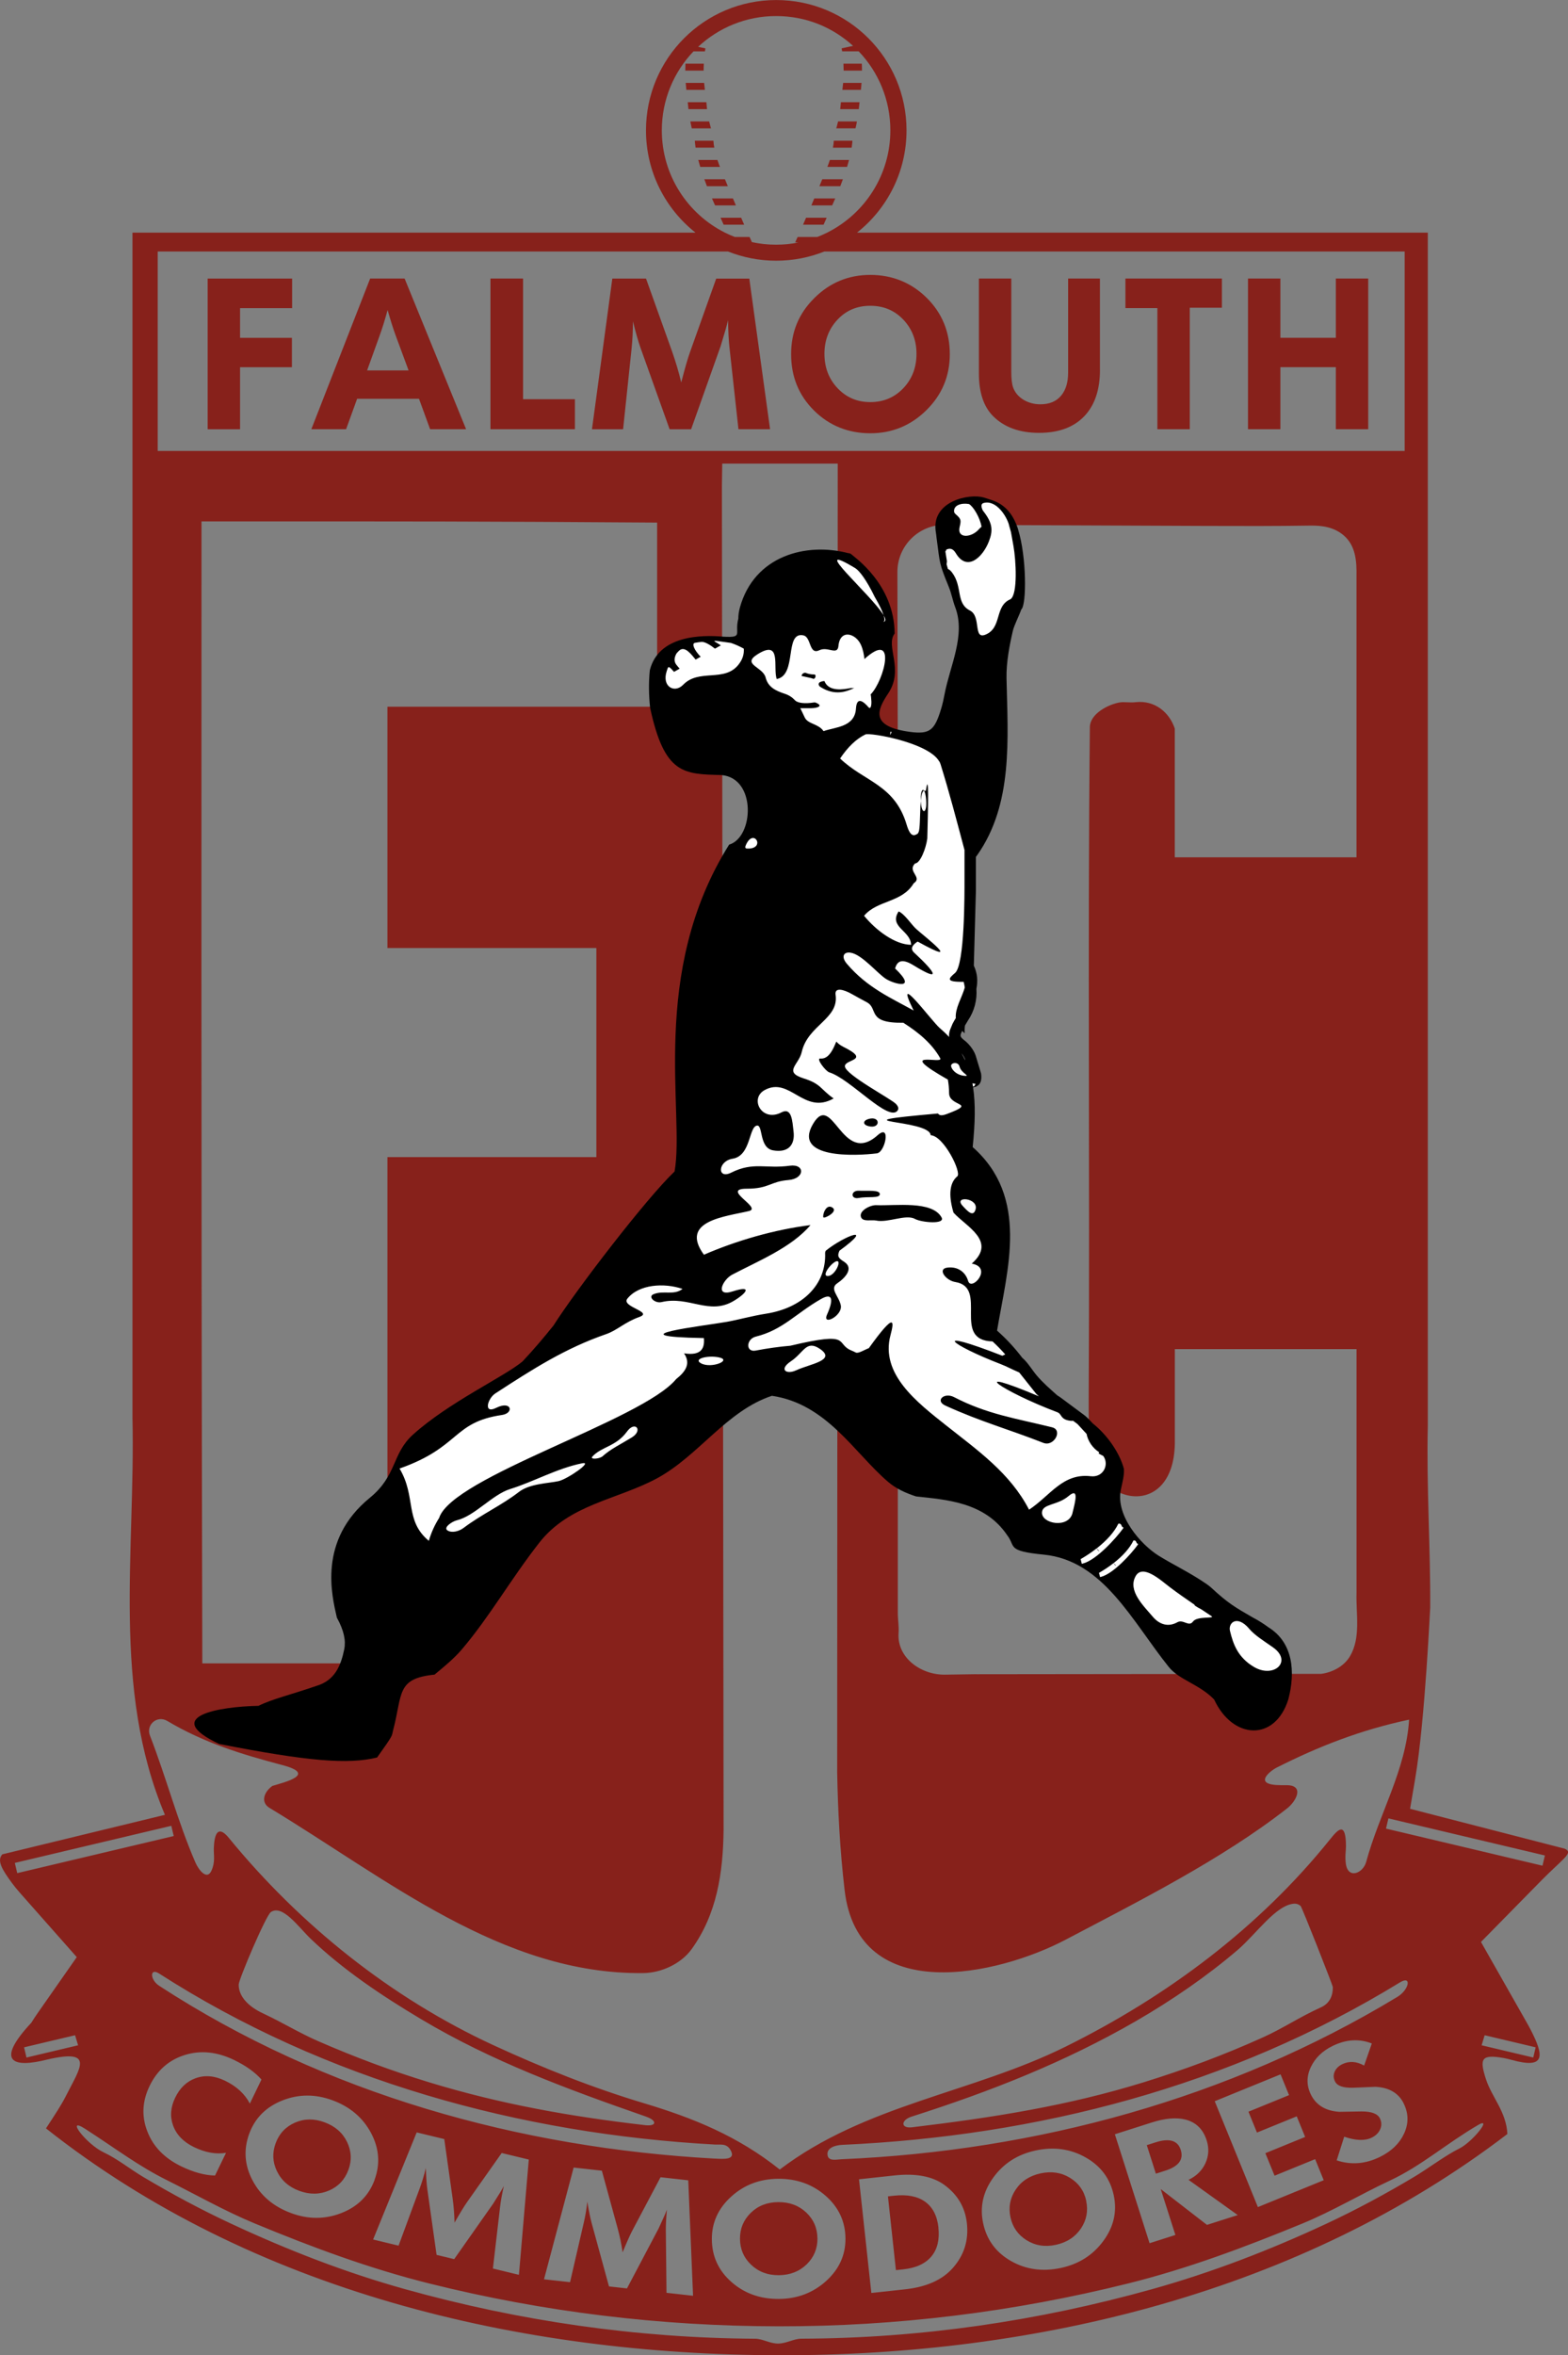 <?xml version="1.0" encoding="UTF-8"?>
<svg id="Layer_2" data-name="Layer 2" xmlns="http://www.w3.org/2000/svg" viewBox="0 0 371.33 557.5">
  <rect x="0" y="0" width="371.33" height="557.5" fill="#808080" stroke="none"/>
  <defs>
    <style>
      .cls-1 {
        fill: #fff;
      }

      .cls-1, .cls-2, .cls-3 {
        fill-rule: evenodd;
        stroke-width: 0px;
      }

      .cls-2 {
        fill: #87211b;
      }
    </style>
  </defs>
  <g id="Layer_1-2" data-name="Layer 1">
    <g>
      <path class="cls-2" d="M198.39,109.74h-27.35c-.04,1.76-.06,3.5-.08,5.24l.4,318.18c-.12,10.19-1.61,19.97-7.59,28.24-2.48,3.42-7.12,5.58-11.38,5.64-33.43.41-60.95-22.45-88.56-39.1-2.16-1.3-1.35-3.76.67-5.2,2.74-.85,10.76-2.72,2.39-4.93-9.56-2.53-18.47-5.22-27.29-10.46-2.38-1.41-5.08.9-4.09,3.46,3.95,10.21,6.54,20.27,10.75,30.02.8,1.85,2.76,4.3,3.81,1.98.96-2.13.5-3.62.57-5.41.19-4.72,1.68-4.65,3.56-2.35,16.81,20.53,38.37,37.86,62.68,49.07,11.59,5.34,23.31,10.03,35.68,13.74,11.55,3.47,22.15,7.73,32.1,15.68,20.24-15.38,45.51-18.11,67.64-29.06,24.08-11.92,45.87-28.17,62.73-49.16,1.74-2.16,3.7-4.43,3.72,1.7,0,1.13-.26,2.16-.05,4,.46,3.92,4.1,2.42,4.84-.31,3.11-11.48,9.42-21.78,10.16-33.66-11.49,2.43-21.53,6.37-31.48,11.41-1.13.57-5.95,4.08,1.14,4.1.4,0,.87,0,1.42,0,4.19.06,2.16,3.83.05,5.48-15.49,12.11-35.24,22.02-52.42,31.07-15.93,8.4-49.16,16.06-52.39-11.71-1.1-9.44-1.59-18.68-1.76-27.81,0,0,.13-307.38.13-309.86h0ZM184.38,554.73c-2.04.06-3.67-1.13-5.58-1.14-28.09-.17-55.8-4.19-82.79-11.71-14.23-3.96-27.95-9.31-41.32-15.54-7.12-3.32-14.06-7.05-20.8-11.06-3.15-1.88-6.03-4.24-9.31-5.79-4.22-1.99-9.24-8.69-4.41-5.58,7.61,4.91,12.43,8.69,19.37,12.15,7.18,3.58,13.64,7.28,20.78,10.24,13.56,5.62,27.2,10.69,41.45,14.24,27.07,6.75,54.68,10.08,82.6,10.11,27.98.04,55.64-3.39,82.74-10.13,14.19-3.53,27.75-8.62,41.3-14.19,7.14-2.94,13.72-6.89,20.77-10.19,7.47-3.49,13.24-8.68,20.85-13.14,3.56-2.09-1.33,4.02-4.41,5.55-3.44,1.71-7.16,4.59-10.73,6.73-6.59,3.94-13.67,7.77-20.81,11.1-13.34,6.22-27.11,11.53-41.32,15.5-27.04,7.54-54.74,11.6-82.94,11.7-1.86,0-3.46,1.1-5.45,1.15h0ZM169.34,510.96c-46.33-2.55-92.32-15.3-131.64-40.91-2.22-1.44-2.27-4.34-.04-2.92,39.45,25.34,85.56,37.96,131.68,40.5,1.32.07,2.69-.33,3.63,1.25,1.45,2.44-1.58,2.18-3.63,2.07h0ZM199.43,511.09c-1.29.06-3.1.54-3.42-.8-.43-1.81,1.67-2.51,3.41-2.59,46.19-2.09,91.88-13.8,132.12-38.46,2.83-1.73,2.2,1.72-.61,3.43-39.83,24.1-85.45,36.43-131.5,38.43h0ZM153.04,501.04c2.59.9,2.53,2.32-.25,2-17.95-2.08-34.35-5.02-51.11-10.13-9.07-2.76-17.58-5.94-26.31-9.75-4.55-1.98-8.36-4.37-13.12-6.6-3.28-1.53-5.75-3.9-5.72-6.81.02-1.23,6.45-16.38,7.62-17.16,2.78-1.85,6.49,3.51,9.45,6.35,7.6,7.28,16.77,13.43,26.15,19.02,16.73,9.98,34.61,16.57,53.29,23.07h0ZM216,503.54c-2.75.33-2.71-1.7-.1-2.53,18.82-6,36.25-12.89,52.98-22.53,8.63-4.98,16.98-10.73,24.2-16.9,4.39-3.75,9.05-10.65,13.37-10.97.59-.04,1.1.15,1.55.53.33.27,7.64,18.86,7.64,19.21.02,2.01-.71,3.84-2.8,4.79-5.2,2.36-9.03,5-13.82,7.15-9.34,4.21-18.47,7.59-28.18,10.6-17.97,5.56-35.62,8.35-54.84,10.65h0ZM91.75,393.73h-43.84c-.32-133.66-.17-209.83-.19-270.31,52.23-.01,64.28-.02,107.9.28v43.59h-63.87v57.11h49.48v49.49h-49.48v119.84h0ZM231.21,396.29c-2.45.03-4.92.07-7.4.11-5.71.09-11.43-4.01-11.01-9.85.12-1.67-.21-3.32-.18-4.96v-197.34l-.1-48.84c-.01-6.19,5.02-11.21,11.21-11.18l61.93.26c8.22.03,16.44.05,24.65-.08,2.8-.04,5.6.36,7.88,2.3,2.87,2.44,3.12,6.15,3.05,9.7v66.52h-43.03v-30.45c-1.25-3.86-4.76-6.78-9.27-6.27-1.39.16-2.69-.11-3.71.05-2.62.41-7.1,2.63-7.13,5.86-.55,52.96.02,105.98-.28,158.93-.02,4.36.04,7.81.23,10.54.4,14.76,19.84,18.65,20.17.17v-22.42h43.03v57.63c-.16,5.08,1.07,10.6-1.53,15.04-1.39,2.37-4.09,3.83-6.82,4.2l-81.67.09h0ZM164.69,55.07H31.37v280.55c.72,31.62-4.93,64.13,7.69,93.96L.55,438.93c-1.34,1.48-.08,3.59,2.35,6.88.57.77,1.18,1.5,1.81,2.22l13.47,15.23-9.26,13.25c-.52.75-1.03,1.5-1.49,2.27-8.7,9.33-4.35,10.78,3.74,8.73,11.46-2.65,7.78,1.99,4.4,8.69-1.07,2.12-2.6,4.42-4.68,7.6,48.79,38.59,112.17,53.56,173.52,53.7,60.85.13,123.51-14.88,172.56-52.37-.25-5.28-3.69-8.7-5.07-12.97-1.57-4.86-1.14-5.95,4.16-5.02.63.11,1.27.27,1.92.45,8.15,2.26,7.66-1.02,4.47-7.21-.26-.5-.52-.99-.8-1.47l-10.93-19.24,14.42-14.67c.56-.57,1.12-1.12,1.69-1.67,3.88-3.75,5.71-4.91,3.67-5.75l-36.57-9.43,1.2-7.06c2.41-14.16,3.57-41.57,3.57-40.42.08-14.35-.91-28.87-.57-43.17V55.07h-135.18c7.15-5.65,11.73-14.4,11.73-24.21,0-17.04-13.81-30.85-30.85-30.85s-30.85,13.81-30.85,30.85c0,9.82,4.58,18.56,11.73,24.21h0ZM193.58,56.1h-4.69c-.2.43-.38.85-.57,1.25l.72.06c-1.69.33-3.44.51-5.24.51-1.97,0-3.89-.21-5.74-.61-.18-.38-.36-.79-.55-1.21h-3.48c-.8-.31-1.58-.65-2.34-1.03-8.87-4.44-14.96-13.62-14.96-24.21,0-7.26,2.86-13.85,7.5-18.7h2.71c.03-.24.07-.47.11-.71,0,0-.7-.15-1.72-.37,4.84-4.51,11.33-7.28,18.46-7.28s13.42,2.68,18.23,7.06c-.99.21-2.7.58-2.7.58.04.24.08.47.11.71h3.92c4.65,4.86,7.5,11.45,7.5,18.7,0,10.6-6.09,19.77-14.96,24.21-.76.38-1.54.73-2.34,1.03h0ZM195.22,59.53h137.43v47.22H37.35v-47.22h135.05c3.53,1.4,7.38,2.18,11.41,2.18s7.88-.77,11.41-2.18h0ZM195.77,51.54h-4.88c-.24.55-.47,1.1-.71,1.64h4.86l.73-1.64h0ZM197.8,46.98h-4.97c-.23.54-.46,1.08-.69,1.64h4.93l.73-1.64h0ZM199.61,42.43h-4.88c-.21.51-.44,1.06-.68,1.64h4.95c.21-.53.41-1.08.61-1.64h0ZM201.06,37.87h-4.54c-.1.33-.22.65-.33.97-.05.13-.14.35-.26.66h4.67c.17-.55.32-1.09.47-1.64h0ZM201.87,33.31h-4.41c-.03.27-.05.54-.07.81-.04.28-.09.55-.14.83h4.43s.01-.07.02-.1c.12-.78.14-1.19.17-1.53h0ZM202.94,28.75h-4.47c-.09.37-.19.78-.31,1.23-.04.13-.08.27-.12.4h4.56c.12-.51.24-1.07.34-1.64h0ZM203.55,24.19h-4.41c-.06.62-.11,1.14-.16,1.64h4.4c.07-.56.13-1.11.17-1.64h0ZM204.03,19.63h-4.36c-.05.55-.11,1.09-.18,1.64h4.39c.06-.54.11-1.09.15-1.64h0ZM204.09,15.07h-4.35c.03.54.04,1.09.05,1.64h4.34c0-.55-.01-1.09-.04-1.64h0ZM175.52,51.54h-4.88l.73,1.64h4.86c-.23-.54-.47-1.08-.71-1.64h0ZM173.58,46.98h-4.97l.73,1.64h4.93c-.23-.55-.47-1.1-.69-1.64h0ZM171.68,42.43h-4.88c.2.56.41,1.1.61,1.64h4.95c-.24-.58-.47-1.13-.68-1.64h0ZM169.9,37.87h-4.54c.14.54.3,1.09.47,1.64h4.67c-.12-.31-.21-.53-.26-.66-.12-.32-.23-.65-.33-.97h0ZM168.95,33.31h-4.41c.03.34.06.75.17,1.53,0,.03.01.07.02.1h4.43c-.05-.27-.1-.55-.14-.83-.02-.27-.04-.54-.07-.81h0ZM167.95,28.75h-4.47c.11.57.22,1.12.34,1.64h4.56c-.04-.13-.08-.27-.12-.4-.12-.46-.22-.86-.31-1.23h0ZM167.28,24.19h-4.41c.05.52.1,1.07.17,1.64h4.4c-.06-.49-.1-1.01-.16-1.64h0ZM166.75,19.63h-4.36c.04.55.09,1.09.15,1.64h4.39c-.07-.54-.13-1.09-.18-1.64h0ZM166.68,15.07h-4.35c-.02.54-.04,1.09-.04,1.64h4.34c0-.55.02-1.09.05-1.64h0ZM69.17,72.94h-12.32v7.03h12.28v6.95h-12.28v14.69h-7.67v-35.67h20v7h0ZM110.38,101.6h-8.52l-2.63-7.2h-14.66l-2.61,7.2h-8.23l13.93-35.67h8.16l14.56,35.67h0ZM96.76,87.68l-3-8.11c-.62-1.67-1.27-3.73-1.97-6.19-.63,2.33-1.28,4.41-1.95,6.24l-2.9,8.06h9.82ZM136.15,101.6h-20v-35.67h7.72v28.57h12.28v7.1h0ZM182.38,101.6h-7.5l-2.13-19.35c-.18-1.61-.29-3.76-.34-6.46-.24,1.1-.82,3.14-1.75,6.14l-6.99,19.68h-5.09l-6.87-19.21c-.54-1.52-1.15-3.64-1.82-6.34,0,2.31-.11,4.53-.34,6.68l-1.99,18.87h-7.37l4.82-35.67h7.98l6.15,17.19c.87,2.46,1.6,4.92,2.19,7.4.86-3.33,1.55-5.73,2.09-7.22l6.19-17.36h7.84l4.92,35.67h0ZM224.93,83.84c0,5.19-1.85,9.61-5.54,13.25-3.69,3.64-8.12,5.47-13.29,5.47s-9.7-1.79-13.32-5.38c-3.62-3.59-5.43-8.03-5.43-13.34s1.83-9.64,5.5-13.29c3.67-3.65,8.09-5.48,13.25-5.48s9.69,1.81,13.35,5.42c3.65,3.61,5.48,8.06,5.48,13.35h0ZM217.04,83.75c0-3.19-1.04-5.89-3.11-8.08-2.07-2.19-4.68-3.29-7.83-3.29s-5.73,1.1-7.78,3.3c-2.05,2.2-3.08,4.89-3.08,8.07s1.01,5.88,3.04,8.06c2.08,2.24,4.68,3.37,7.82,3.37s5.77-1.11,7.87-3.34c2.05-2.19,3.07-4.89,3.07-8.08h0ZM260.49,87.58c0,4.68-1.23,8.33-3.7,10.93-2.52,2.64-6.09,3.95-10.72,3.95s-8.28-1.33-10.91-3.98c-2.22-2.24-3.34-5.6-3.34-10.07v-22.48h7.67v22.03c0,1.65.14,2.88.41,3.68.44,1.28,1.3,2.29,2.58,3.05,1.17.67,2.47,1.01,3.9,1.01,2.18,0,3.84-.71,4.99-2.14,1.06-1.33,1.58-3.11,1.58-5.35v-22.28h7.53v21.64h0ZM289.36,72.84h-7.6v28.76h-7.67v-28.67h-7.57v-7h22.85v6.9h0ZM324.02,101.6h-7.67v-14.69h-13.13v14.69h-7.67v-35.67h7.67v14.03h13.13v-14.03h7.67v35.67h0ZM50.92,514.96c-2.42-.04-5.1-.77-8.01-2.18-3.96-1.92-6.64-4.68-8.02-8.27-1.39-3.56-1.21-7.14.54-10.76,1.79-3.69,4.55-6.13,8.3-7.31,3.75-1.18,7.64-.79,11.69,1.16,2.81,1.36,4.97,2.9,6.5,4.64l-2.75,5.69c-1.19-2.29-3.15-4.09-5.88-5.41-2.47-1.2-4.81-1.39-7.01-.58-2.09.77-3.69,2.3-4.79,4.58-1.1,2.28-1.27,4.49-.49,6.62.8,2.18,2.44,3.87,4.92,5.08,2.71,1.31,5.24,1.76,7.61,1.36l-2.61,5.39h0ZM88.7,516.03c-1.37,3.69-3.99,6.3-7.86,7.81s-7.85,1.52-11.93,0c-4.15-1.54-7.19-4.11-9.1-7.72-1.91-3.61-2.17-7.3-.78-11.08,1.37-3.71,3.99-6.32,7.84-7.85,3.86-1.53,7.83-1.54,11.9-.03,4.14,1.53,7.18,4.12,9.11,7.75,1.93,3.64,2.2,7.34.81,11.1h0ZM82.5,513.65c.84-2.27.73-4.49-.32-6.66-1.06-2.17-2.83-3.71-5.32-4.63-2.47-.92-4.81-.89-7.01.08-2.2.97-3.72,2.58-4.56,4.84-.84,2.27-.75,4.48.28,6.62,1.05,2.2,2.81,3.76,5.29,4.68,2.49.92,4.85.89,7.09-.08,2.19-.96,3.71-2.58,4.55-4.86h0ZM122.87,538.46l-6.14-1.49,1.71-14.7c.14-1.22.43-2.83.88-4.83-.39.76-1.24,2.16-2.53,4.18l-9.23,13.13-4.17-1.01-2.19-15.53c-.17-1.23-.29-2.91-.35-5.03-.41,1.7-.9,3.32-1.47,4.86l-4.99,13.52-6.03-1.46,10.32-25.35,6.53,1.58,1.96,13.9c.28,1.99.43,3.95.47,5.89,1.3-2.28,2.3-3.92,3-4.91l8.17-11.58,6.42,1.55-2.34,27.28h0ZM164.12,543.42l-6.28-.7-.16-14.8c-.01-1.23.07-2.86.26-4.9-.29.81-.95,2.29-1.97,4.47l-7.49,14.19-4.26-.47-4.14-15.12c-.32-1.2-.65-2.85-.99-4.95-.19,1.74-.47,3.41-.85,5.01l-3.24,14.05-6.17-.68,7.02-26.45,6.68.74,3.71,13.54c.53,1.93.93,3.86,1.21,5.78,1-2.43,1.78-4.18,2.35-5.25l6.63-12.52,6.56.73,1.14,27.36h0ZM200.22,529.86c.03,3.94-1.51,7.3-4.6,10.09-3.09,2.78-6.81,4.19-11.16,4.22-4.43.03-8.18-1.31-11.24-4.01-3.07-2.7-4.61-6.07-4.64-10.09-.03-3.95,1.5-7.32,4.57-10.11,3.07-2.79,6.78-4.2,11.13-4.23,4.41-.03,8.17,1.32,11.26,4.04,3.09,2.72,4.65,6.09,4.68,10.1h0ZM193.58,529.83c-.02-2.42-.9-4.46-2.65-6.12-1.75-1.65-3.96-2.47-6.61-2.46-2.64.02-4.82.87-6.53,2.55s-2.57,3.73-2.55,6.14c.02,2.42.88,4.46,2.6,6.1,1.76,1.69,3.96,2.53,6.6,2.51,2.65-.02,4.85-.88,6.61-2.58,1.71-1.68,2.56-3.73,2.54-6.15h0ZM228.98,526.28c.44,4.04-.68,7.57-3.35,10.58-2.49,2.81-6.24,4.48-11.27,5.03l-8.01.87-2.92-26.91,8.38-.91c5.08-.55,9.03.2,11.83,2.24,3.15,2.3,4.93,5.33,5.34,9.1h0ZM222.24,527.28c-.3-2.79-1.36-4.83-3.16-6.12s-4.25-1.76-7.33-1.43l-1.47.16,1.89,17.46,1.79-.19c3.03-.33,5.26-1.38,6.69-3.14,1.36-1.7,1.88-3.94,1.58-6.73h0ZM263.75,519.61c.83,3.85.02,7.46-2.44,10.81-2.46,3.36-5.81,5.5-10.06,6.41-4.33.93-8.27.39-11.82-1.63-3.55-2.02-5.75-4.99-6.6-8.93-.83-3.86-.03-7.47,2.4-10.83s5.78-5.5,10.03-6.41c4.32-.93,8.27-.38,11.85,1.65,3.58,2.03,5.8,5.01,6.64,8.93h0ZM257.24,520.94c-.51-2.37-1.79-4.18-3.85-5.44s-4.38-1.61-6.97-1.05c-2.58.56-4.54,1.83-5.88,3.83-1.34,2-1.75,4.18-1.25,6.53.51,2.37,1.78,4.18,3.79,5.44,2.07,1.3,4.39,1.67,6.97,1.11,2.59-.56,4.57-1.85,5.94-3.87,1.33-1.99,1.74-4.17,1.23-6.54h0ZM293.12,524.32l-7.29,2.32-10.95-8.48,3.47,10.87-6.11,1.95-8.22-25.79,8.75-2.79c3.11-.99,5.75-1.23,7.91-.7,2.54.63,4.24,2.28,5.09,4.97.58,1.82.49,3.6-.28,5.33-.8,1.76-2.14,3.08-4.02,3.98l11.65,8.34h0ZM279.62,508.89c-.71-2.23-2.7-2.83-5.95-1.79l-2.09.67,2.15,6.75,2.25-.72c3.15-1,4.37-2.64,3.64-4.91h0ZM313.48,516.07l-15.59,6.36-10.22-25.06,15.59-6.36,2.01,4.92-9.61,3.92,2.01,4.94,9.42-3.84,1.99,4.88-9.42,3.84,2.18,5.33,9.61-3.92,2.03,4.99h0ZM332.41,497.89c1.19,2.39,1.21,4.8.07,7.2-1.07,2.29-2.95,4.1-5.62,5.43-3.44,1.71-6.88,1.99-10.31.85l1.78-5.6c2.74.94,4.92,1.01,6.54.21.96-.47,1.62-1.14,1.99-1.99.37-.86.34-1.71-.08-2.57-.54-1.09-1.98-1.63-4.31-1.63-.29,0-2.06.04-5.31.09-3.24-.22-5.47-1.58-6.71-4.06-1.06-2.14-1.07-4.32-.02-6.54,1.01-2.12,2.7-3.78,5.09-4.96,3.22-1.6,6.34-1.8,9.35-.62l-1.82,5.23c-1.83-1.02-3.57-1.12-5.21-.31-.86.43-1.45,1.02-1.77,1.77-.33.76-.3,1.53.09,2.31.52,1.05,1.95,1.54,4.28,1.48.97-.04,2.73-.11,5.27-.22,3.25.16,5.49,1.47,6.71,3.93h0ZM40.57,432.18l-37.06,8.78.57,2.42,37.06-8.78-.57-2.42h0ZM18.5,484.14l-.72-2.39-12.08,2.86.57,2.42,12.22-2.9h0ZM328.8,430.42l37.06,8.78-.57,2.42-37.06-8.78.57-2.42h0ZM350.87,484.14l.72-2.39,12.08,2.86-.57,2.42-12.22-2.9h0Z"/>
      <path class="cls-3" d="M241.12,125.35c-1.27-4.05-3.46-6.05-6.27-6.98l-1.86-.61h-.07c-3.24-1.01-12.75.81-11.25,8.5.04.4.09.79.14,1.17.83,6.12.52,5.7,2.86,11.44.71,1.74.93,3.25,1.54,4.86,2.53,6.63-1.26,13.93-2.52,20.6-.22,1.17-.48,2.37-.84,3.54-1.52,4.95-2.61,6-7.35,5.37-9.51-1.27-7.79-5.16-5.16-9.1,3.87-5.81-.75-11.17,1.53-14.19-.11-11.69-9.51-18.02-10.22-18.72-.18-.17-.42-.28-.75-.29-9.95-2.61-22.28.57-25.68,12.88-.26.94-.37,1.81-.37,2.62-.96,3.59,1.31,4.53-3.51,4.27-5.3-.48-15.39-.31-17.45,7.94-.3,2.97-.24,5.96.07,8.89,3.41,15.89,8.05,15.67,16.89,15.92,8.35.71,7.67,14.77,1.82,16.47-19.08,30.43-10.44,63.57-12.92,77.37-6.57,6.22-23.22,27.87-28.69,36.48-2.32,2.89-4.73,5.73-7.32,8.48-4.3,3.61-17.48,9.66-25.98,17.36-4.99,4.52-3.69,9.62-10.19,14.93-12.34,10.07-8.97,23.16-7.79,28.36,1.72,3.09,2.15,5.53,1.74,7.5-.8,3.9-2.23,7.36-6.58,8.65-5.73,1.99-10.47,3.09-13.72,4.72-9.33.17-23.19,2.52-9.3,9.03,21.09,4.12,30.49,4.87,37.38,3.2,4.04-5.65,3.41-4.98,3.78-6.38,2.3-8.7.7-12.32,9.83-13.24,2.31-1.92,4.64-3.82,6.49-6,6.61-7.79,11.49-16.5,18.31-25.22,7.15-9.15,18.46-10.15,27.91-15.26,9.86-5.34,16.44-15.96,27.19-19.52,13.03,1.94,19.41,13.44,27.5,20.37,1.87,1.61,4.16,2.65,6.63,3.45,7.15.79,16.28,1.31,21.6,9.21,2.06,2.68-.24,3.7,8.65,4.57,14.08,1.38,20.9,15.74,29.59,26.58,2.48,3.09,7.22,4.07,10.75,7.71,4.4,9.48,14.39,10.03,17.56,0,1.72-6.51,1.15-13.45-4.67-17.07-1.21-.89-2.49-1.69-3.82-2.39-4.02-2.32-5.73-3.27-9.77-7.02-.33-.3-.7-.58-1.1-.86-3.96-2.72-7.88-4.55-11.31-6.68-4.32-2.68-10.24-9.52-8.99-15.6.35-1.71.83-3.31.74-4.94-.98-3.79-3.97-8.09-7.35-10.76-.67-.74-1.35-1.43-1.91-1.89l-5.84-4.34-.7-.45c-1.73-1.55-3.42-3-4.87-4.72-1.13-1.35-2.13-3.1-3.42-4.18-1.77-2.33-3.76-4.48-5.96-6.42,2.47-14.63,7.67-31.55-5.77-43.44.57-5.58.7-10.19.09-14.16l.66-.12.62-.4c.76-.66.75-1.91.6-2.8l-1.28-4.23c-.5-1.42-1.65-2.83-2.86-3.72l-.47-.44-.22-.37c-.03-.18-.01-.37.05-.55.11-.26.21-.49.31-.71.19.19.4.37.63.56-.06-.62-.04-1.23.04-1.83.22-.38.45-.75.71-1.19,1.54-2.27,2.19-4.9,2-7.51.34-1.72.3-3.52-.61-5.48l.49-17.7v-8.04c.11-.14.22-.29.34-.46,8.48-12.07,7.23-27.39,6.91-41.81-.08-3.8.75-8,1.49-11.19.32-1.39,1.41-3.43,2-5.09,1.31-1.11,1.26-12.51-.73-18.88h0Z"/>
      <path class="cls-1" d="M202.38,162.88c-.34,0-.65,0-.95-.01-1.55.3-5.16.99-6.2-1.66-.24,0-.52.05-.83.16-.61.21-.67.67-.29,1.11,4.31,2.92,7.68.4,8.27.4h0ZM219.26,188.66c-.28-2.21-1.11-2.27-1.19-.03-.17,4.5,1.76,4.47,1.19.03h0ZM212.57,262.85c.33-.45.14-.97-.39-1.54-1.12-1.2-11.98-6.9-12.09-8.9-.1-1.73,6.28-1.31-.32-4.59-2-.99-1.52-1.77-1.95-.73-.81,1.97-1.86,3.63-3.55,3.47-1.12-.11,1.24,3,2.12,3.27,5.01,1.55,14.09,11.91,16.19,9.03h0ZM205.61,266.55c3,.83,2.99-2.58,0-1.66-1.29.4-1.3,1.31,0,1.66h0ZM203.41,283.57c2.04-.42,4.95.17,4.95-.91,0-1.08-2.9-.71-4.95-.81-2.01-.1-2.01,2.13,0,1.71h0ZM203.94,288.19c.5,1.07,2.47.49,3.55.72,2.79.59,7.02-1.56,9.17-.39,1.58.86,7.25,1.36,6.32-.34-2.22-4.05-10.95-2.72-15.47-2.91-1.43-.06-4.29,1.39-3.57,2.92h0ZM195.01,288.17c.34.29,3.68-1.47,2.03-2.39-1.56-.87-2.35,2.12-2.03,2.39h0ZM190.08,160.06c.69.15,1.61.36,2.24.5.77.54,1.12-.92.51-.91-.84.01-1.51-.16-2.01-.38-.83-.15-1.26.88-.75.79h0ZM247.11,341.54c2.46.97,4.69-3.04,2.03-3.69-8.68-2.14-15.41-3.1-23.19-7.14-2.35-1.22-4.59.85-2.07,2,8.44,3.85,15.1,5.63,23.23,8.84h0ZM207.7,272.99c1.91-.24,3.37-7.16.13-4.27-8.5,7.56-10.62-10.7-15.32-2.63-4.78,8.2,10.11,7.55,15.19,6.91h0ZM159.62,159.03l1.33-.75c-.31-.38-.66-.75-.85-1.03-.38-.56-.57-1.35.09-2.55.2-.24.41-.47.62-.67,1.35-1.29,2.91.88,3.93,2.1l1.19-.67c-1.59-1.64-2.15-3.13-1.38-3.29.49-.1,1.01-.17,1.56-.23.77-.08,2.09.72,3.21,1.6l1.38-.78c-1.56-1.09-2.95-1.36,1.25-.74.74.11,1.17.17,1.17.17,1.05.36,2.06.81,3.02,1.35.08,1.22-.19,2.43-1.24,3.77-3.36,4.28-9.36.89-13.12,4.78-2.05,2.12-5.09.41-3.9-3.2.36-1.09.33-1.43,1.47-.16.08.09.17.19.26.29h0ZM232.4,124.73c-.19.15-.39.33-.59.56-1.74,2.01-5.2,2.26-4.56-.52.36-1.55.42-1.89-.87-3-.27-.23-.4-.44-.43-.62-.19-1.59,1.76-2.16,3.53-1.84,1.07.63,2.62,3.29,2.96,5.34-.01.03-.03.05-.04.08h0ZM238.94,124.27c.26.91.48,1.68.48,1.7,0,0,.29,1.64.59,3.31.59,3.3,1.05,11.35-.7,12.55-3.88,1.63-1.92,6.8-5.97,8.41-2.93,1.16-.92-4.34-3.63-5.72-3.39-1.72-1.7-5.56-4.21-8.95-.38-.52-.72-.79-1-.87-.14-.46-.25-.82-.33-1.11l.08-.75-.37-2.32c.06-.06.11-.13.18-.21v-.18c.7-.37,1.54-.46,2.29.81,2.69,4.52,6.42.9,7.84-2.79.95-2.48,1-4.25-1.42-7.28.08.11-.92-1.52.18-1.81,2.96-.78,5.4,3.06,6,5.19h0ZM282.84,379.82c.05.08.1.16.15.25.42.29.94.59,1.53.89.89.6,1.7,1.14,2.37,1.58,1.01.67-3.37-.09-4.37,1.29-.99,1.36-2.29-.62-3.71.17-2.21,1.23-4.31.47-5.8-1.3-2.15-2.55-5.99-6.13-4.09-9.59,1.66-3.02,5.96.94,8.19,2.64,1.61,1.22,3.74,2.71,5.73,4.07h0ZM295.81,385.52c1.35,1.57,3.21,2.71,5.63,4.4,4.75,3.33.25,7.44-4.47,4.66-3.77-2.22-4.92-5.32-5.69-8.54-.46-1.92,1.68-3.86,4.53-.53h0ZM238.02,320.62c-.21.08-.43.18-.65.29-17.43-6.78-12.27-2.6-.37,1.99,1.47.57,2.63,1.23,4.31,1.94.02,0,.04.02.06.03l4.05,5.09s.38.34.62.56c-17.91-7.54-8.63-1.13,4.4,3.78.1.05.19.1.28.15.56.37.64,1.33,1.93,1.69.65.18,1.14.22,1.47.16l1.05.78c.17.18,1.09,1.16,2.15,2.33.3,1.64,1.41,3.36,3,4.35l-.16.27c.37.22.75.44,1.11.6,1.47,2.01.05,5.15-2.96,4.8-6.64-.78-9.57,4.59-14.61,7.92-4.48-8.68-12.22-14.07-19.64-19.95-6.83-5.42-15.64-12.13-13.18-21.35.93-3.47,1.08-5.56-5.12,3.06-1.23.48-2.51,1.35-3.14,1.02-.29-.16-.61-.3-.95-.44-4.04-1.63.37-4.68-14.49-1.15-2.59.22-5.36.6-8.24,1.15-2.39.45-2.26-2.74.06-3.31,6.36-1.58,9.36-5.4,15.38-8.87,2.91-1.68,3,.26,1.49,3.62-1.29,2.86,3.74.33,3.24-2.17-.44-2.18-2.76-3.9-.83-5.2,1.99-1.35,3.96-3.6,1.61-5.1-1.29-.83-1.71-1.23-1.09-2.61,8.55-6.25,1.25-3.6-3.22-.02-.12.17-.18.36-.18.54.3,7.53-5.36,13.05-14.01,14.39-3.32.52-6.51,1.43-9.24,1.92-5.38.96-27.4,3.45-5.46,3.85.2,2.17-.39,4.29-4.7,3.61,1.65,2.42.4,4.3-1.87,6.1-8.05,9.78-53.01,23.1-56.13,32.87-1.02,1.61-1.85,3.4-2.44,5.41-5.79-4.81-2.93-10.39-6.93-17.11,14.46-5.1,12.47-10.95,24.26-12.68,2.91-.43,2.29-3.51-1.39-1.68-3.08,1.53-2.03-2.22-.19-3.42,8.98-5.83,16.48-10.65,26.25-14.04,2.63-.91,4.36-2.81,7.86-4.06,3.41-1.22-4.39-2.39-2.84-4.33,2.72-3.4,8.65-3.81,13.07-2.31-2.08,1.61-4.48.28-6.86,1.25-1.46.59.32,2.24,1.88,1.87,6.49-1.55,11.28,3.22,17.12-.29,2.99-1.79,4.53-3.79-.28-2.24-4.35,1.4-2.32-2.8-.13-3.95,6.13-3.23,14.05-6.41,18.57-11.75-8.59,1.09-17.45,3.65-25.24,7.02-5.89-8.07,5.16-9.02,10.66-10.34,3.24-.77-6.8-5.29-.5-5.29,5.3,0,5.5-1.7,9.85-2.05,3.92-.32,3.98-3.89.32-3.39-5.67.78-8.62-.99-13.85,1.63-3.4,1.7-3.24-2.72.32-3.29,4.36-.7,3.8-7.58,5.77-7.84,1.46-.19.46,5.27,3.79,5.86,3.66.65,5.26-1.33,4.86-4.52-.29-2.34-.38-5.76-2.87-4.46-4.65,2.41-7.64-3.28-3.96-5.29,5.99-3.27,9.26,5.98,16.33,1.99-3.18-2.22-2.92-3.43-7.1-4.75-4.89-1.55-1.14-3.21-.46-6.23,1.45-6.42,8.85-7.82,8.02-13.56-.27-1.85,1.91-1.26,3.73-.24,1.22.69,2.45,1.35,3.67,2.01,2.83,1.52-.15,4.98,8.64,4.85,3.67,2.33,6.8,4.95,8.74,8.4.89,1.59-11.11-2.31,1.81,5.06.18,1.01.28,2.07.29,3.21.02,3.29,6.87,2.16-.53,4.93-1.54.58-1.86.18-2.11-.12-26.05,2.32-1.94,1.21-1.72,5.15,3.06.09,7.4,8.83,6.3,9.73-1.12.92-2.53,3.1-.9,8.57,2.89,3.27,10.39,6.74,4.33,12.08,5.13.94-.11,6.7-.87,4.09-.59-2.04-2.41-3.48-4.97-3.13-2.34.32-.33,3.04,1.94,3.4,7.94,1.27-1,13.79,8.82,14.06,1.05.97,2.05,1.99,2.99,3.06h0ZM222.44,180.21c.13.23.23.47.31.72,2.13,6.86,3.67,12.8,5.66,20.27v7.22c0,2.89.08,19.89-2.23,21.88-1.42,1.22-2.53,2.18,2.03,2.1.12.47.21.91.27,1.35-.69,2.44-2.32,4.88-2.13,7.24-.25.4-.51.84-.77,1.35,0,.02-.58,1.4-.58,1.4-.22.6-.29,1.18-.23,1.72-.65-.7-1.37-1.38-2.15-2.05-.02-.02-.04-.03-.06-.05-1.92-1.64-11.26-14.36-6.19-4.16-5.26-2.94-10.94-5.34-15.81-11.06-1.42-1.67-.78-2.87.83-2.64,2.72.38,6.35,4.9,8.45,6.23,1.85,1.17,7.65,2.8,2.13-2.5.46-1.52,1.37-2.57,4.33-.76,6.89,4.23,5.17,1.64.32-2.85-1.1-.92-.74-1.81.69-2.75,11.46,6.35,1.27-1.5-.16-2.82-.18-.16-.33-.3-.44-.41-1.02-1.03-2.61-3.39-3.9-3.9-2.4,3.71,2.87,4.52,2.95,7.9-3.8-.03-8.32-3.42-11.13-6.87,3.17-3.77,8.97-3.04,11.75-7.69,2.2-1.46-1.63-2.76.33-4.7,1.22-.02,2.59-3.58,2.89-5.91.38-13.9.15-14.33-.36-11.21-1.76-1.38-1.07,8.04-1.67,9.63-.09.24-.18.39-.26.45-.87.58-1.74.77-2.61-2.15-2.83-9.51-10.06-10.16-15.75-15.65,1.79-2.66,3.78-4.63,5.99-5.69,1.07-.51,15.02,1.93,17.48,6.39h0ZM211.14,173.26c-.03.13-.08.25-.15.37l-.21.36.09-.8c.09.02.18.04.27.06h0ZM206.36,165.92c.05,1.1-.18,2.06-.68,1.49-1.27-1.47-2.79-2.56-2.97.29-.28,4.41-4.81,4.37-7.69,5.36-1.19-1.78-3.67-1.61-4.45-3.24-.37-.76-.69-1.5-1.05-2.19h2.61c1.32,0,3.1-.51.95-1.35-.11,0-.23,0-.34,0-2.07.33-3.84.17-4.48-.53-.61-.66-1.38-1.2-2.44-1.54-2.25-.74-3.94-1.61-4.51-3.85-.64-2.51-5.68-3.07-2.02-5.42,5.98-3.84,3.68,3.21,4.66,5.79,4.9-.93,1.73-11.25,6.28-10.34,1.96.39,1.29,4.73,3.81,3.52,2.02-.97,4.3,1.33,4.52-1.02.37-4.02,4.08-3.03,5.32-.26.49,1.1.72,2.24.83,3.37,7.81-7.08,4.71,5.08,1.47,8.38.08.3.14.76.17,1.53h0ZM230.29,256.42l.74.15-.29.5-.31.15c-.04-.27-.09-.54-.14-.8h0ZM227.69,249.3c.32.41.59.87.8,1.36l.11.35c-.27-.58-.57-1.16-.9-1.71h0ZM109.81,361.65c-1.07.81-2.78,1.29-3.84.61-1.06-.67,1.08-2.12,2.22-2.4,4.28-1.05,8.41-6.1,12.66-7.41,5.44-1.68,11.11-4.9,17-6.08,2.75-.55-3.44,3.74-5.57,4.22-2.38.53-6.84.57-9.42,2.58-4.04,3.14-8.81,5.27-13.05,8.48h0ZM253.99,358.13c-.93,3.74-7.37,2.58-7.23-.14.11-2.08,3.65-1.62,6.29-3.86,2.53-2.14,1.61,1.26.93,4h0ZM142.74,344.68c-.78.69-3.14.85-2.45.09,2.19-2.37,5.6-2.35,8.19-5.91,1.93-2.66,3.89-.3,1.14,1.39-2.97,1.82-4.92,2.68-6.89,4.43h0ZM188.55,324.35c-2.31,1.1-4.19-.16-1.26-2.12,3.07-2.05,3.62-5.12,6.82-2.98,4.16,2.78-2.41,3.61-5.56,5.11h0ZM166.02,322.71c-1.94-1.04,1.47-1.95,4.15-1.43,3.38.66-1.7,2.75-4.15,1.43h0ZM196.05,302.04c-1.72.02,1.12-3.51,2.2-3.52,1.04,0-.54,3.5-2.2,3.52h0ZM231,286.38c-.56,1.67-1.74.47-3.06-.98-2.22-2.45,4-1.85,3.06.98h0ZM228.35,254.65c-1.56-.13-2.82-1.17-3.1-2.19-.25-.91,1.66-1.31,1.99.01.4,1.61,2.81,2.33,1.11,2.18h0ZM177.36,200.86c-.68.03-1.06-.02-.76-.74,1.79-4.29,4.74.58.76.74h0ZM209.27,145.67c.54.93.57,1.51-.22,1.53.4,0,.54-.47.22-1.53h0ZM209.27,145.67c-2.72-4.69-18.39-18.17-6.77-11.21.99.59,2.68,2.77,4.65,6.83,1.18,2,1.83,3.43,2.11,4.37h0ZM259.69,366.51l-.03-.03s.02.03.03.04c-1.13.88-2.39,1.73-3.78,2.54.1.37.28,1.1.28,1.1,0,0,.02,0,.24-.06,3.2-.82,7.82-5.92,9.59-8.38l.06-.09-.42-.31v-.08c-.2-.55-.47-.65-.82-.57-.93,1.94-2.71,3.95-5.14,5.85h0ZM259.69,366.51l.65.65h-.05c-.25-.07-.45-.39-.61-.64,0,0,0,0,0,0h0ZM263.72,369.99l-.03-.03s.02.02.02.04c-1.03.8-2.18,1.58-3.45,2.31.09.34.26,1,.26,1,0,0,.01,0,.22-.06,2.92-.75,7.13-5.4,8.75-7.65l.06-.08-.38-.28v-.07c-.19-.5-.43-.59-.75-.52-.85,1.77-2.47,3.61-4.69,5.34h0ZM263.72,369.99l.59.59h-.04c-.23-.06-.41-.36-.56-.58,0,0,0,0,0,0h0Z"/>
    </g>
  </g>
</svg>